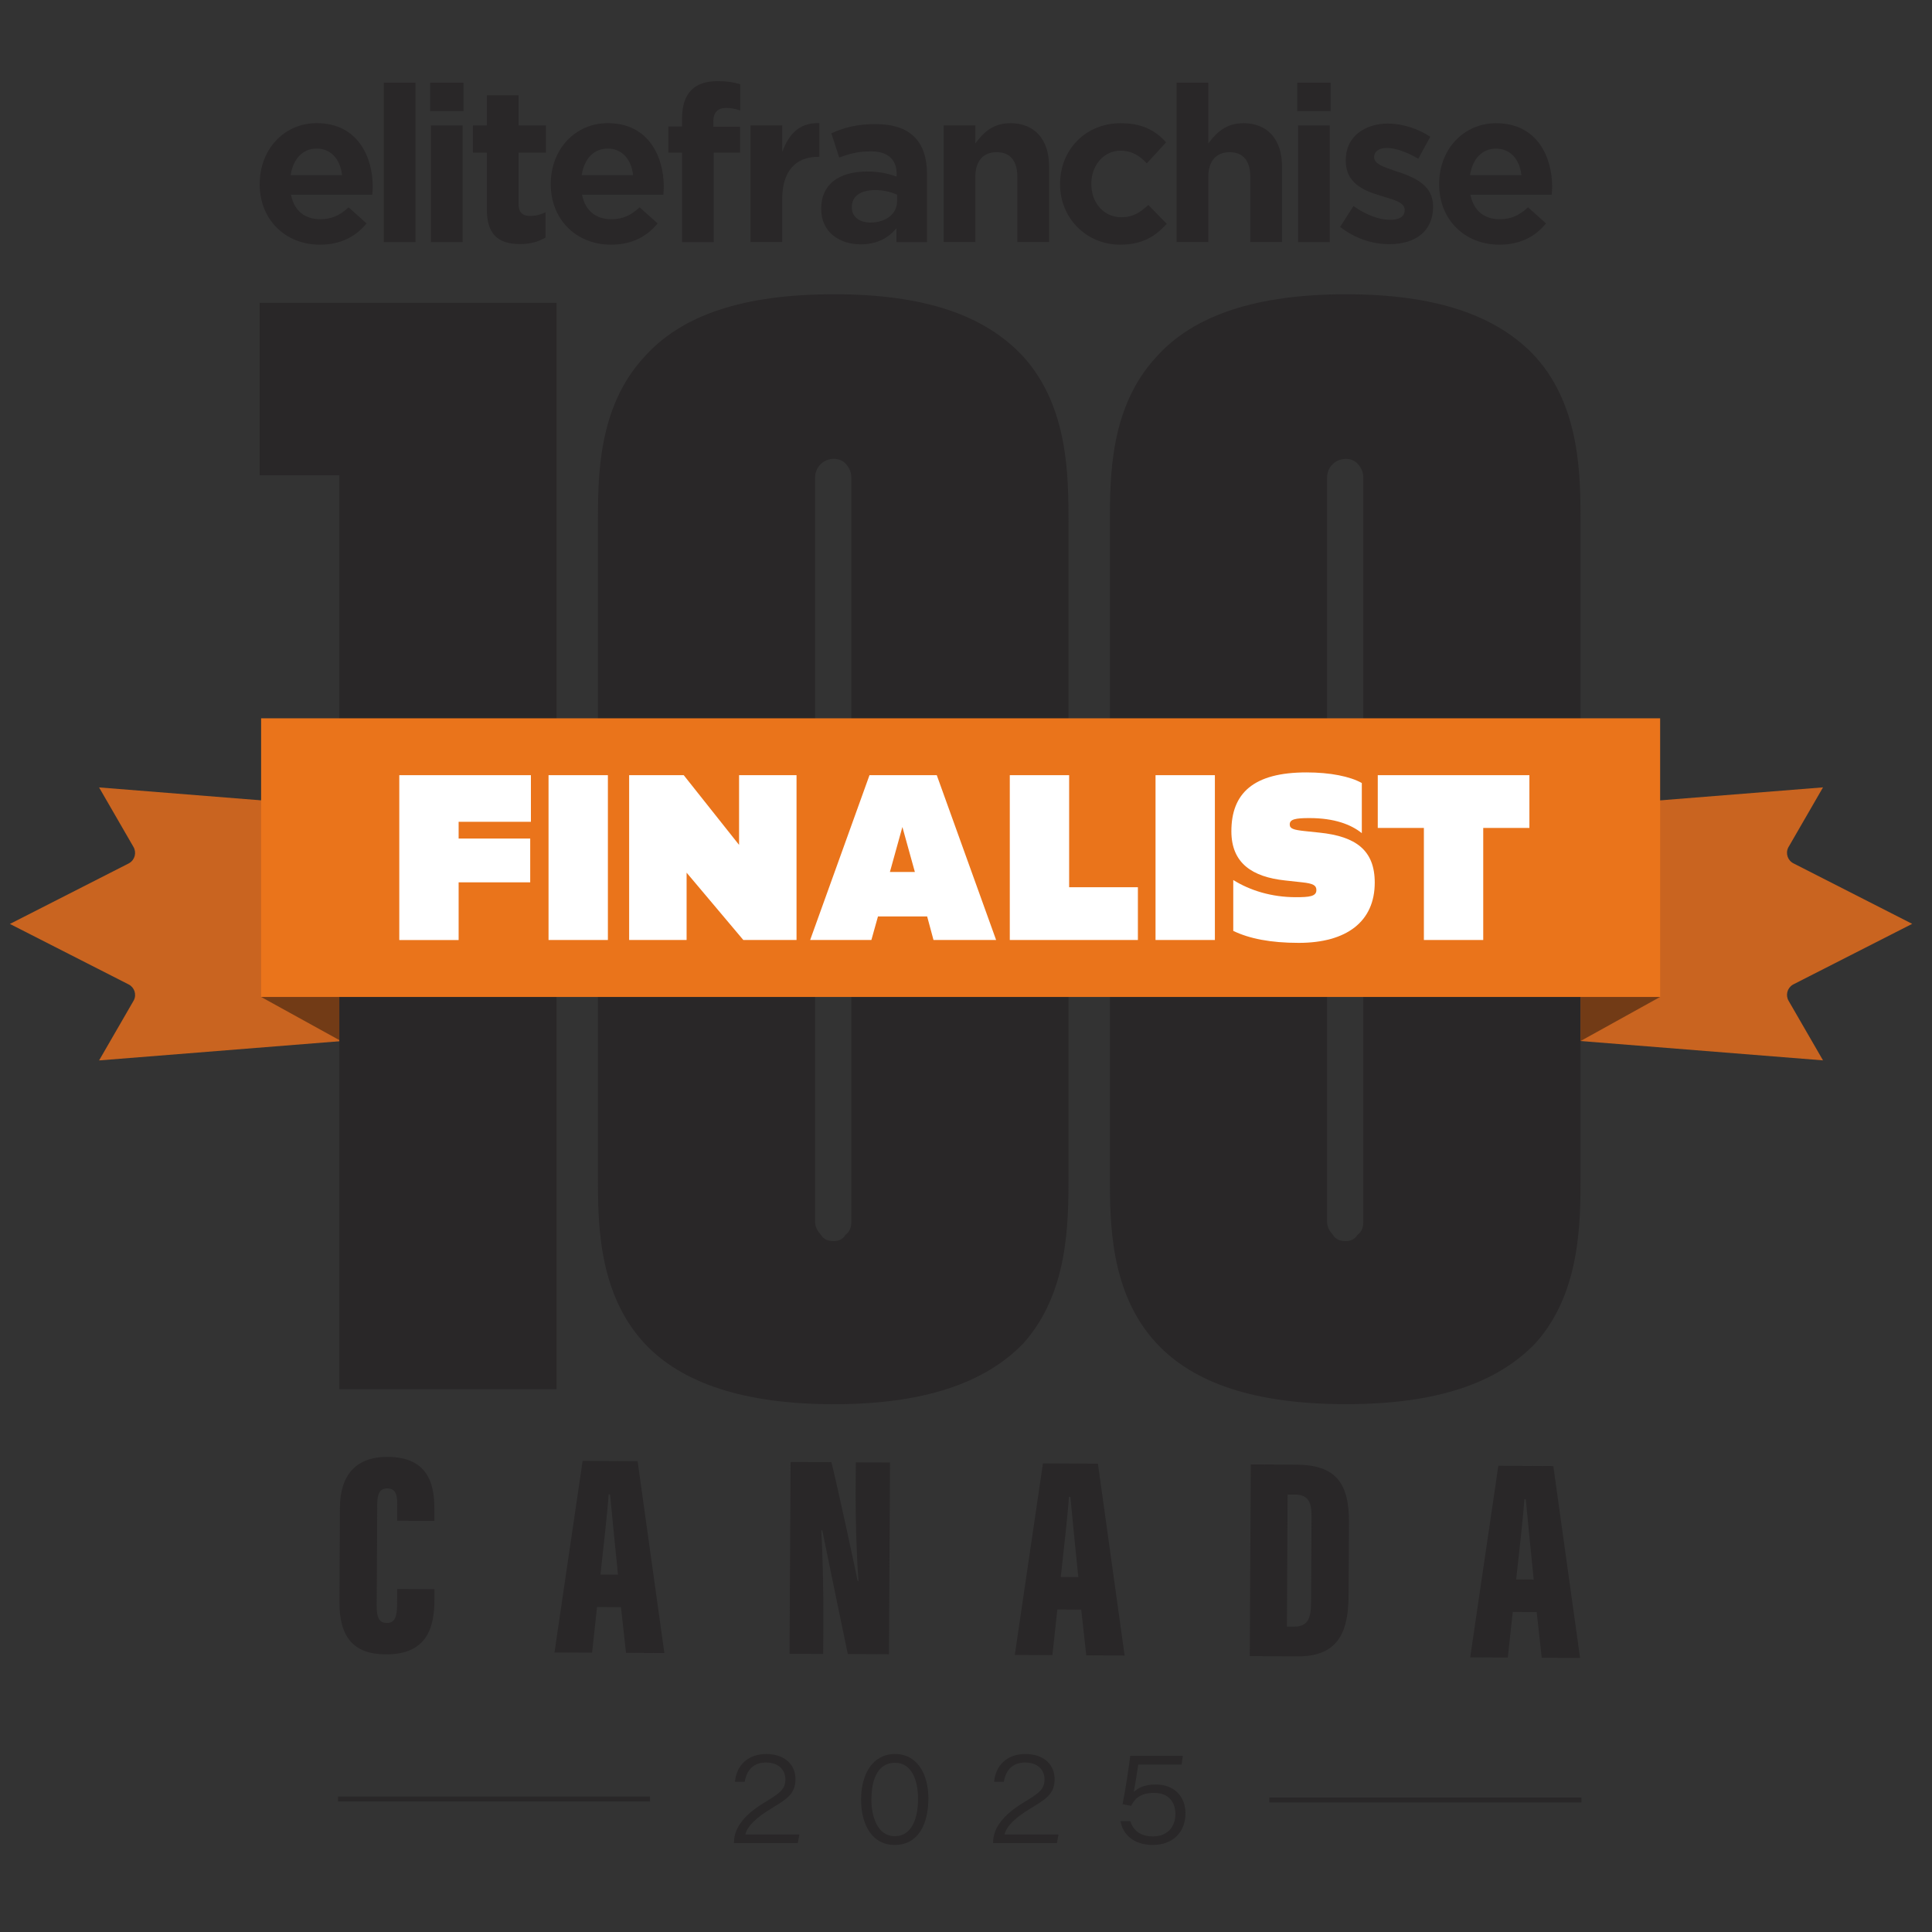 <?xml version="1.0" encoding="UTF-8"?>
<svg id="Layer_1" data-name="Layer 1" xmlns="http://www.w3.org/2000/svg" viewBox="0 0 390 390">
  <rect x="0" y="0" width="390" height="390" fill="#333333" stroke="none"/>
  <defs>
    <style>
      .cls-1 {
        fill: #ea741b;
      }

      .cls-2 {
        fill: #fff;
      }

      .cls-3 {
        fill: #c96420;
      }

      .cls-4 {
        fill: #723b16;
      }

      .cls-5 {
        fill: #292728;
      }
    </style>
  </defs>
  <g>
    <path class="cls-3" d="m26.09,174.23s-.09.05-.14.08l-23.95,12.2,23.95,12.2c1.18.59,1.66,2.02,1.07,3.2-.02.05-.05.09-.08.14l-6.94,12.01,79-6.3v-42.51l-79-6.3,6.94,12.01c.67,1.14.29,2.6-.85,3.27Z"/>
    <path class="cls-3" d="m361.91,198.77s.09-.05.14-.08l23.95-12.2-23.95-12.2c-1.18-.59-1.66-2.02-1.07-3.2.02-.05.05-.09.08-.14l6.94-12.01-79,6.3v42.51l79,6.3-6.94-12.01c-.67-1.14-.29-2.6.85-3.27Z"/>
  </g>
  <polygon class="cls-4" points="319.05 201.24 319.05 210.15 335.11 201.25 335.11 201.24 319.05 201.24"/>
  <polygon class="cls-4" points="69.08 201.24 52.71 201.24 52.71 201.25 69.08 210.28 69.08 201.24"/>
  <g>
    <path class="cls-5" d="m52.42,37.13v.09c0,7.05,5.11,12.17,12.15,12.17,3.94,0,7.1-1.44,9.42-4.29l-3.62-3.25c-1.84,1.7-3.5,2.4-5.71,2.4-3.14,0-5.23-1.7-5.88-4.78l-.04-.17h16.42c.04-.57.08-1.15.08-1.64,0-5.9-2.96-12.8-11.32-12.8-6.55,0-11.49,5.27-11.49,12.26m16.59-1.93l.02.16h-10.37l.03-.17c.56-3.25,2.51-5.19,5.23-5.19s4.67,1.94,5.1,5.19"/>
    <rect class="cls-5" x="77.48" y="16.7" width="6.39" height="32.17"/>
    <rect class="cls-5" x="86.83" y="16.7" width="6.74" height="5.72"/>
    <rect class="cls-5" x="87" y="25.32" width="6.39" height="23.55"/>
    <path class="cls-5" d="m104.67,19.23h-6.39v6.09h-2.81v5.5h2.81v11.43c0,4.85,2.07,7.02,6.71,7.02,1.98,0,3.61-.42,5.13-1.32v-5.11c-.98.5-2.04.75-3.16.75-1.54,0-2.29-.8-2.29-2.45v-10.32h5.53v-5.5h-5.53v-6.09Z"/>
    <path class="cls-5" d="m111.18,37.13v.09c0,7.05,5.11,12.17,12.15,12.17,3.94,0,7.1-1.44,9.42-4.29l-3.63-3.25c-1.84,1.7-3.5,2.4-5.71,2.4-3.13,0-5.22-1.7-5.88-4.78l-.04-.17h16.42c.04-.57.08-1.15.08-1.64,0-5.9-2.97-12.8-11.32-12.8-6.55,0-11.49,5.27-11.49,12.26m16.59-1.93l.02.16h-10.37l.03-.17c.56-3.25,2.51-5.19,5.23-5.19s4.67,1.94,5.1,5.19"/>
    <path class="cls-5" d="m139.53,18.21c-1.22,1.24-1.85,3.15-1.85,5.68v1.65h-2.77v5.28h2.77v18.05h6.4v-18.05h5.31v-5.23h-5.4v-1.08c0-1.77.88-2.72,2.55-2.72.98,0,1.86.15,2.89.52v-5.3c-1.37-.43-2.79-.63-4.6-.63-2.32,0-4.11.61-5.3,1.82"/>
    <path class="cls-5" d="m158.17,30.03l-.27.64v-5.36h-6.39v23.54h6.39v-8.66c0-5.51,2.59-8.54,7.29-8.54h.21v-6.79c-3.44-.11-5.73,1.52-7.24,5.16"/>
    <path class="cls-5" d="m176.78,25.05c-3.94,0-6.44.74-8.96,1.85l1.58,4.9c2.15-.79,3.91-1.25,6.41-1.25,3.34,0,5.19,1.6,5.19,4.5v.6l-.18-.06c-1.39-.48-3.15-.97-5.71-.97-5.94,0-9.34,2.72-9.34,7.46v.09c0,4.94,3.99,7.15,7.94,7.15,2.93,0,5.23-.97,7.01-2.98l.24-.27v2.8h6.17v-13.69c0-3.29-.84-5.82-2.5-7.5-1.72-1.74-4.36-2.63-7.85-2.63m4.31,15.55c0,2.54-2.21,4.32-5.36,4.32-2.3,0-3.78-1.19-3.78-3.03v-.09c0-2.18,1.73-3.43,4.74-3.43,1.54,0,3.07.32,4.32.91l.08.04v1.29Z"/>
    <path class="cls-5" d="m203.9,24.87c-3.43,0-5.35,1.91-6.78,3.77l-.24.32v-3.65h-6.39v23.55h6.39v-13.15c0-3.17,1.57-4.99,4.31-4.99s4.18,1.77,4.18,4.99v13.15h6.4v-15.29c0-5.45-2.93-8.71-7.85-8.71"/>
    <path class="cls-5" d="m226.41,43.86c-3.54,0-6.11-2.83-6.11-6.72v-.09c0-3.72,2.57-6.63,5.84-6.63,2.55,0,4.08,1.22,5.36,2.56l3.89-4.25c-2.39-2.67-5.23-3.86-9.2-3.86-6.95,0-12.2,5.27-12.2,12.26v.09c0,6.83,5.32,12.17,12.11,12.17,4.87,0,7.42-2.01,9.42-4.21l-3.72-3.81c-1.58,1.49-3.11,2.48-5.39,2.48"/>
    <path class="cls-5" d="m250.94,24.87c-3.42,0-5.35,1.91-6.78,3.77l-.25.32v-12.27h-6.4v32.17h6.4v-13.15c0-3.17,1.57-4.99,4.31-4.99s4.17,1.77,4.17,4.99v13.15h6.4v-15.29c0-5.45-2.93-8.71-7.85-8.71"/>
    <rect class="cls-5" x="262.05" y="25.32" width="6.39" height="23.55"/>
    <rect class="cls-5" x="261.87" y="16.7" width="6.74" height="5.72"/>
    <path class="cls-5" d="m282.27,34.73c-.25-.08-.5-.17-.74-.26-2.32-.79-4.14-1.42-4.14-2.72v-.09c0-.87.68-1.79,2.6-1.79,1.66,0,3.95.79,6.31,2.17l2.42-4.43c-2.5-1.67-5.7-2.67-8.59-2.67-4.21,0-8.47,2.3-8.47,7.42v.09c0,4.36,3.33,5.96,6.92,7.03.31.09.6.18.89.27,2.28.68,4.08,1.22,4.08,2.62v.09c0,.72-.38,1.91-2.95,1.91-2.24,0-4.92-1.01-7.38-2.78l-2.7,4.21c2.86,2.26,6.38,3.49,9.91,3.49,5.55,0,8.86-2.82,8.86-7.55v-.09c0-4.21-3.62-5.79-7.01-6.94"/>
    <path class="cls-5" d="m302.01,24.87c-6.55,0-11.5,5.27-11.5,12.26v.09c0,7.06,5.11,12.17,12.15,12.17,3.94,0,7.11-1.44,9.42-4.29l-3.62-3.25c-1.84,1.7-3.5,2.4-5.71,2.4-3.14,0-5.22-1.7-5.89-4.78l-.04-.17h16.42c.04-.56.08-1.14.08-1.64,0-5.9-2.97-12.79-11.32-12.79m-5.26,10.49l.03-.17c.56-3.25,2.51-5.19,5.23-5.19s4.67,1.94,5.1,5.19l.02.16h-10.38Z"/>
  </g>
  <path class="cls-5" d="m112.34,280.44V61.13h-59.92v34.81h16.08v184.5h43.84Zm94.29-9.32c-7.89,8.22-20.46,12.34-38.29,12.34s-30.69-4.12-38.29-12.34c-9.35-10.13-9.35-24.37-9.35-33.55V105.6c0-9.5,0-23.42,9.35-33.54,7.6-8.55,20.17-12.66,38.29-12.66s30.4,4.12,38.29,12.66c9.06,10.12,9.06,24.05,9.06,33.54v131.96c0,9.18,0,23.42-9.06,33.55m-34.78-174.69c0-.95-.29-1.9-1.17-2.85-.59-.63-1.47-.95-2.34-.95-2.05,0-3.8,1.58-3.8,3.8v150.32c0,.95.59,1.9,1.17,2.53.58.95,1.46,1.26,2.63,1.26.88,0,1.75-.31,2.34-1.26.87-.63,1.17-1.58,1.17-2.53V96.43Zm147.2,141.14V105.6c0-9.5,0-23.42-9.06-33.54-7.89-8.55-20.46-12.66-38.29-12.66s-30.69,4.12-38.29,12.66c-9.36,10.12-9.36,24.05-9.36,33.54v131.96c0,9.18,0,23.42,9.36,33.55,7.6,8.22,20.17,12.34,38.29,12.34s30.4-4.12,38.29-12.34c9.06-10.13,9.06-24.37,9.06-33.55m-43.85,9.18c0,.95-.29,1.9-1.17,2.53-.59.95-1.47,1.26-2.34,1.26-1.17,0-2.05-.31-2.63-1.26-.58-.63-1.17-1.58-1.17-2.53V96.43c0-2.22,1.75-3.8,3.8-3.8.87,0,1.75.32,2.34.95.88.95,1.17,1.9,1.17,2.85v150.32Z"/>
  <rect class="cls-1" x="52.71" y="145" width="282.41" height="56.25"/>
  <g>
    <path class="cls-5" d="m87.7,320.8v2.1c-.04,4.88-.97,11.11-9.84,11.06-6.55-.04-9.38-3.54-9.34-10.66l.1-18.98c.04-6.73,3.41-10.26,9.61-10.23,8.17.04,9.47,5.43,9.45,10.5v2.43s-7.51-.04-7.51-.04l.02-3.3c.01-2.13-.44-3.21-1.99-3.22-1.53,0-2.03,1.01-2.05,3.2l-.11,20.47c-.01,2.06.33,3.48,2.01,3.49,1.61,0,2.09-1.17,2.11-3.64l.02-3.22,7.53.04Z"/>
    <path class="cls-5" d="m120.52,324.4l-1,9.21-7.59-.04,5.68-38.67,11.1.06,5.4,38.73-7.74-.04-1.02-9.22-4.82-.03Zm4.23-6.54c-.52-4.96-1.25-12.49-1.6-16.2h-.29c-.15,2.7-1.11,11.4-1.65,16.18l3.54.02Z"/>
    <path class="cls-5" d="m159.38,333.82l.21-38.7,8.24.04c1.2,4.73,4.99,22.28,5.29,23.98h.18c-.38-5.15-.61-12.19-.58-17.59l.03-6.36,6.91.04-.21,38.7-8.31-.04c-.78-3.69-4.91-23.73-5.15-24.97h-.2c.27,4.56.45,12.25.42,18.34l-.04,6.61-6.79-.04Z"/>
    <path class="cls-5" d="m213.44,324.9l-1,9.21-7.59-.04,5.68-38.67,11.1.06,5.39,38.73-7.74-.04-1.02-9.22-4.82-.03Zm4.23-6.54c-.52-4.96-1.25-12.49-1.6-16.2h-.29c-.15,2.7-1.11,11.4-1.65,16.18l3.54.02Z"/>
    <path class="cls-5" d="m252.5,295.61l9.15.05c7.97.04,10.71,3.69,10.66,11.7l-.08,14.55c-.04,6.67-1.48,12.5-10.29,12.45l-9.66-.05.21-38.7Zm7.28,32.74h1.45c2.92.02,3.41-1.88,3.43-4.9l.09-17.33c.02-2.86-.62-4.42-3.44-4.43h-1.39s-.14,26.66-.14,26.66Z"/>
    <path class="cls-5" d="m305.37,325.39l-1,9.21-7.59-.04,5.68-38.67,11.1.06,5.4,38.73-7.74-.04-1.02-9.22-4.82-.03Zm4.23-6.54c-.52-4.96-1.25-12.49-1.6-16.2h-.29c-.15,2.7-1.11,11.4-1.65,16.18l3.54.02Z"/>
  </g>
  <g>
    <path class="cls-5" d="m148.16,372.07v-.12c0-2.9,2.01-5.58,6.08-8.04,3.35-2.03,4.3-2.75,4.3-4.77,0-1.58-1.09-3.35-3.93-3.35-2.3,0-3.83,1.27-4.28,3.89h-1.96c.26-3.23,2.56-5.61,6.28-5.61,4.02,0,5.93,2.41,5.93,5.04,0,3.09-1.81,4.08-4.98,6.02-2.76,1.69-4.69,3.37-5.14,5.18h10.91l-.33,1.75h-12.88Z"/>
    <path class="cls-5" d="m187.4,363.09c0,4.96-1.93,9.34-6.8,9.34-4.54,0-6.78-4.07-6.78-9.16s2.32-9.2,6.84-9.2,6.75,4.06,6.75,9.02Zm-11.5.17c0,3.44,1.24,7.4,4.71,7.4s4.71-3.62,4.71-7.56c0-3.49-1.14-7.26-4.66-7.26-3.26,0-4.75,3.02-4.75,7.43Z"/>
    <path class="cls-5" d="m200.47,372.07v-.12c0-2.9,2.01-5.58,6.08-8.04,3.35-2.03,4.3-2.75,4.3-4.77,0-1.58-1.09-3.35-3.93-3.35-2.3,0-3.83,1.27-4.28,3.89h-1.96c.26-3.23,2.56-5.61,6.28-5.61,4.02,0,5.93,2.41,5.93,5.04,0,3.09-1.81,4.08-4.98,6.02-2.76,1.69-4.69,3.37-5.14,5.18h10.91l-.33,1.75h-12.88Z"/>
    <path class="cls-5" d="m238.5,356.21h-8.73c-.24,1.73-.7,4.42-.9,5.53.81-.78,2.11-1.52,4.42-1.52,3.64,0,6.01,2.33,6.01,5.83,0,3.76-2.5,6.38-6.6,6.38s-6.1-2.38-6.51-4.81h1.97c.62,1.98,2.15,3.08,4.57,3.08,2.92,0,4.54-1.89,4.54-4.55,0-1.9-.98-4.23-4.3-4.23-2.74,0-3.9,1.14-4.64,2.61l-1.73-.33c.51-2.4,1.33-7.8,1.55-9.77h10.62l-.25,1.78Z"/>
  </g>
  <g>
    <rect class="cls-5" x="68.23" y="362.65" width="63" height="1"/>
    <rect class="cls-5" x="256.23" y="362.85" width="63" height="1"/>
  </g>
  <g>
    <path class="cls-2" d="m80.6,156.48h26.57v9.41h-14.59v3.38h14.45v8.84h-14.45v11.65h-11.98v-33.27Z"/>
    <path class="cls-2" d="m110.73,156.48h11.98v33.27h-11.98v-33.27Z"/>
    <path class="cls-2" d="m126.99,156.48h11.03l11.17,14.07v-14.07h11.6v33.27h-10.74l-11.45-13.59v13.59h-11.6v-33.27Z"/>
    <path class="cls-2" d="m175.51,156.48h13.59l11.98,33.27h-12.64l-1.28-4.75h-9.93l-1.33,4.75h-12.36l11.98-33.27Zm9.17,19.54l-2.52-9.08-2.52,9.08h5.04Z"/>
    <path class="cls-2" d="m203.84,156.48h11.98v22.62h13.88v10.65h-25.86v-33.27Z"/>
    <path class="cls-2" d="m233.26,156.48h11.98v33.27h-11.98v-33.27Z"/>
    <path class="cls-2" d="m264.34,165.14c-2.85,0-3.99.24-3.99,1.28,0,.86.76,1.09,2.9,1.33l3.14.33c7.27.76,11.12,3.52,11.12,10.08,0,7.89-5.7,12.17-15.35,12.17-5.7,0-9.98-.86-13.21-2.42v-10.27c3.42,2.14,7.79,3.47,12.64,3.47,2.66,0,4.14-.14,4.14-1.43,0-.95-.62-1.33-2.85-1.57l-3.47-.38c-6.61-.71-10.84-3.47-10.84-9.93,0-7.65,4.42-11.88,15.16-11.88,4.8,0,8.79.81,11.17,2.14v10.12c-2.19-1.76-5.56-3.04-10.55-3.04Z"/>
    <path class="cls-2" d="m287.44,167.13h-9.32v-10.65h30.61v10.65h-9.32v22.62h-11.98v-22.62Z"/>
  </g>
</svg>